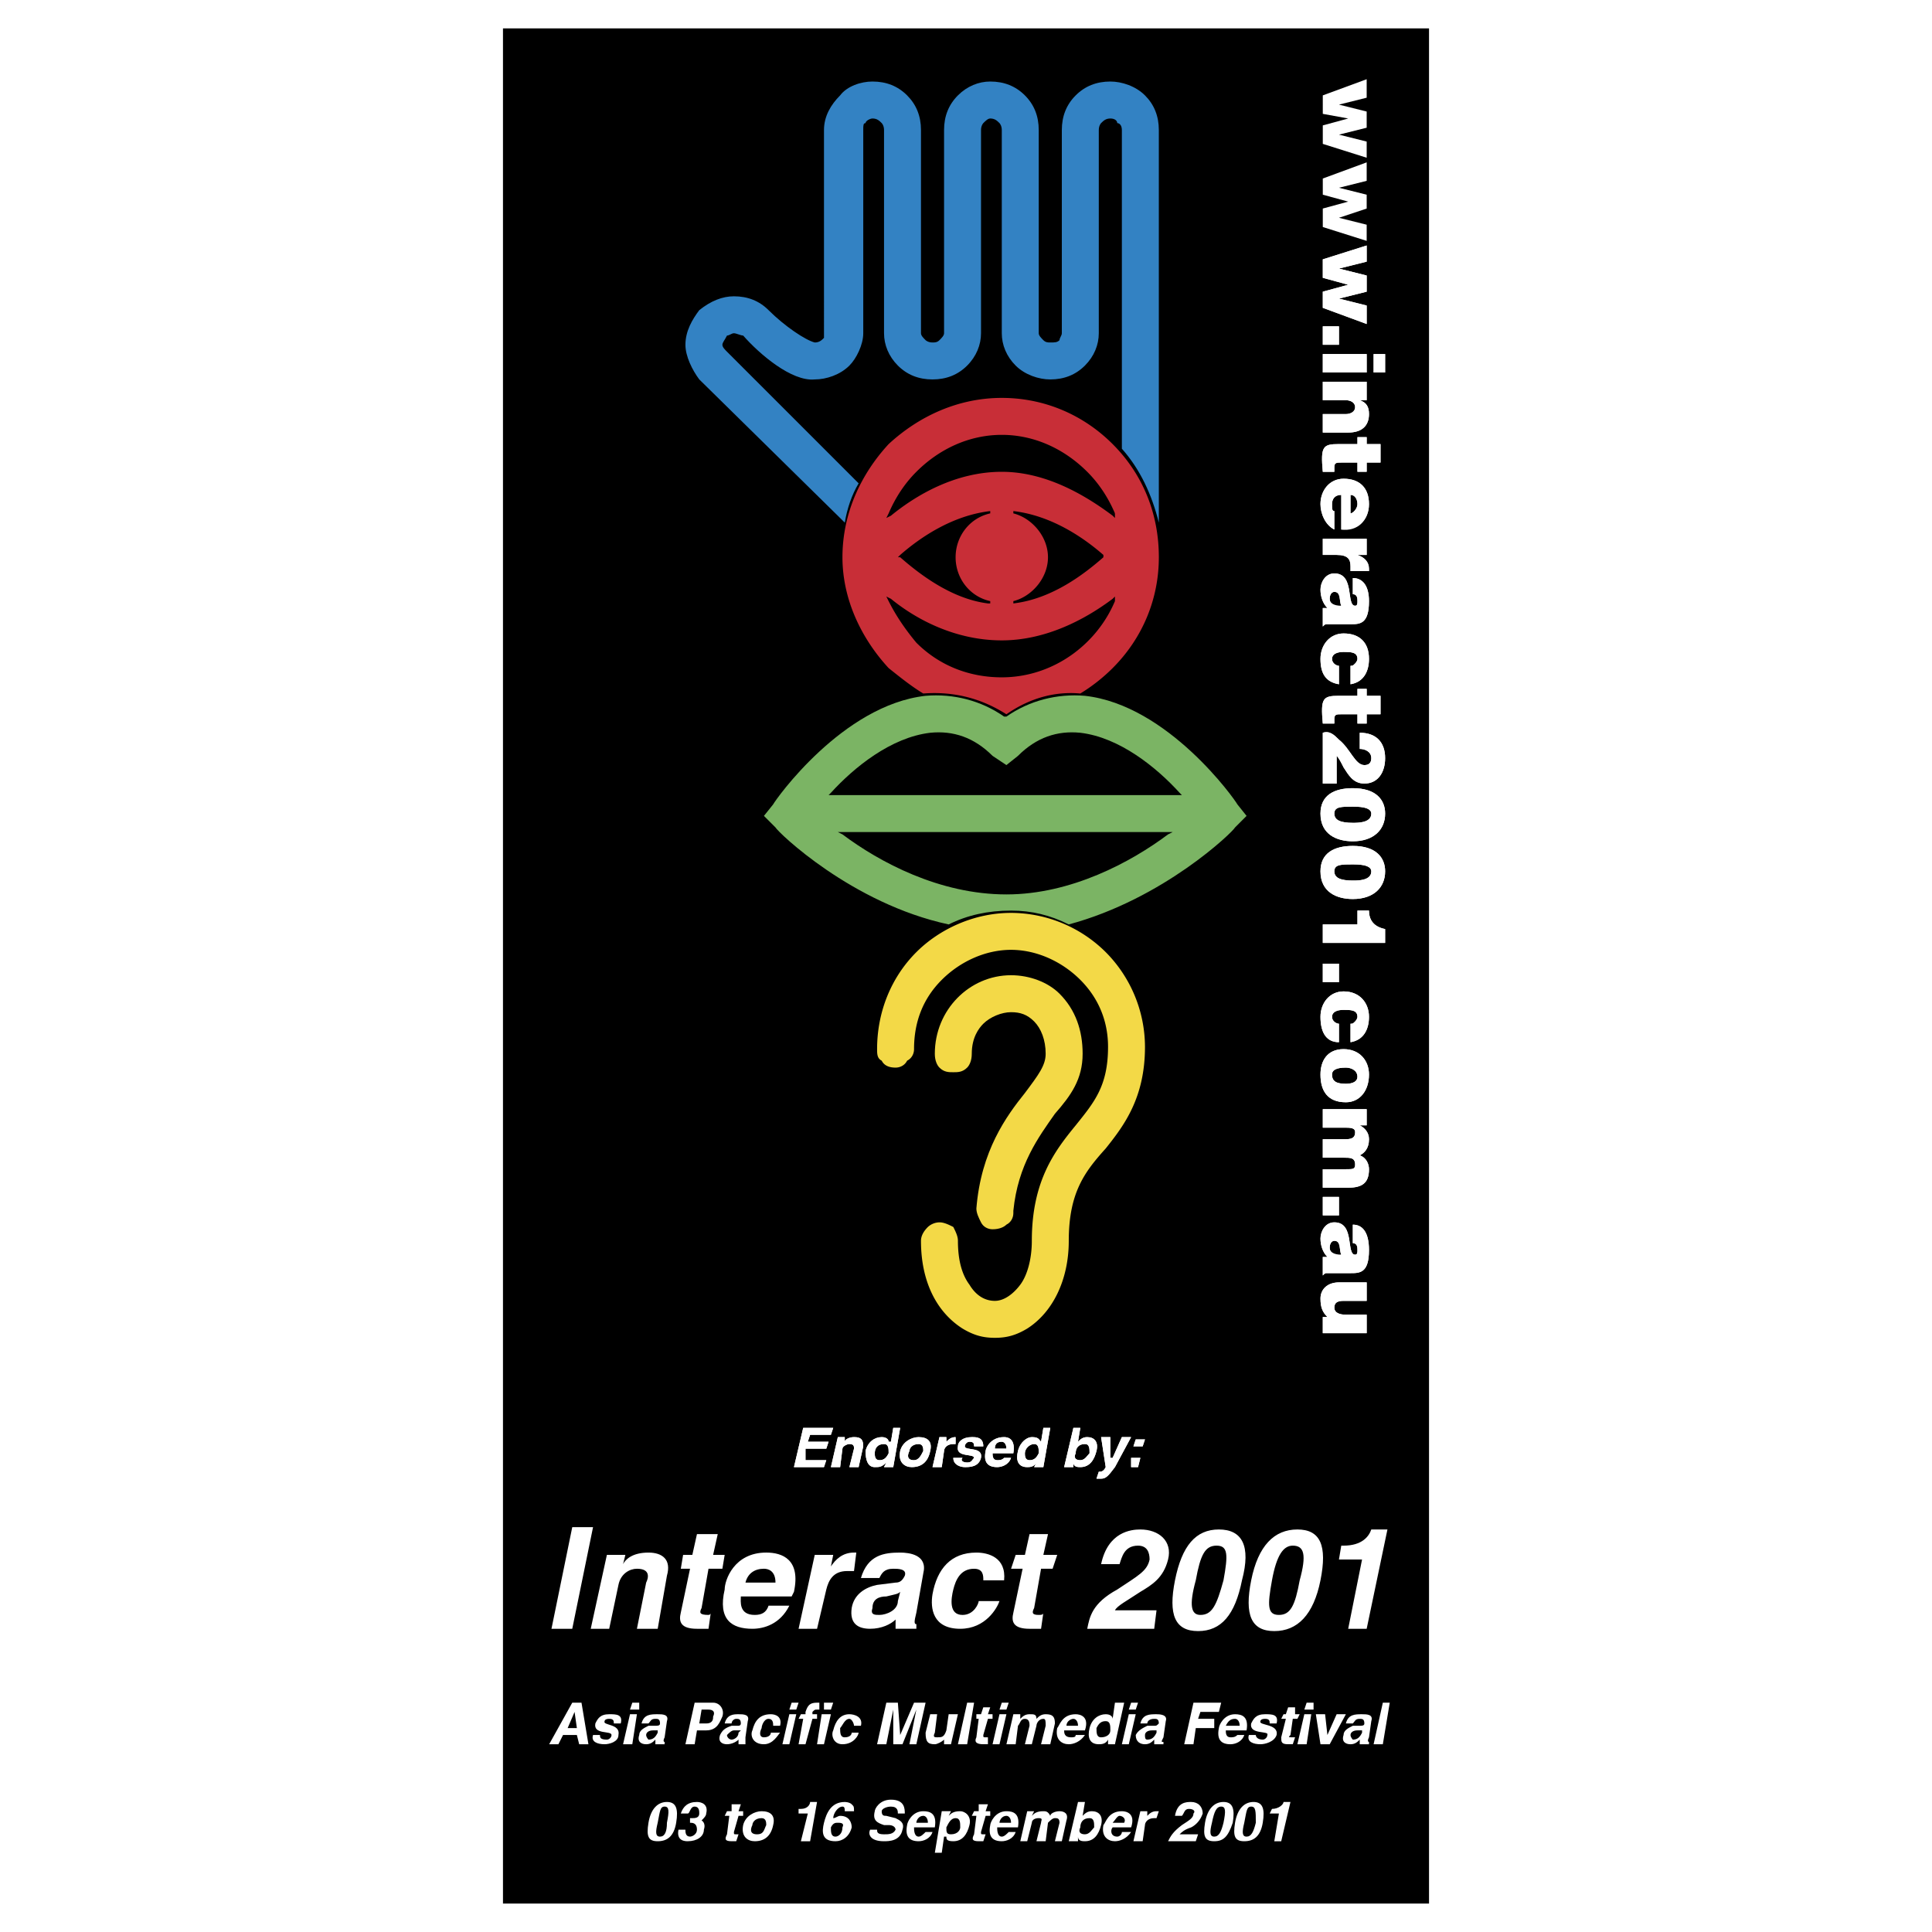 <svg xmlns="http://www.w3.org/2000/svg" width="2500" height="2500" viewBox="0 0 192.756 192.756"><g fill-rule="evenodd" clip-rule="evenodd"><path fill="#fff" d="M0 0h192.756v192.756H0V0z"/><path d="M50.182 2.834h92.392v187.087H50.182V2.834zm59.214 144.693h.461c.461 0 .691-.23 1.381-1.152l1.613-2.994h-.922l-.922 2.072h-.229v-2.072h-.922l.461 2.994c-.23.461-.461.461-.691.461l-.23.691zm-2.304-1.613c0 .461.461.461.691.461.922 0 1.383-.691 1.613-1.611.23-.922-.23-1.383-.922-1.383-.461 0-.691.23-.922.461l.23-1.383h-.691l-.922 3.916h.922v-.461h.001zm-5.53-1.15c-.23.92 0 1.611.922 1.611.23 0 .691 0 .922-.461l-.23.461h.92l.691-3.916h-.691l-.23 1.383c-.23-.23-.23-.461-.92-.461-.462 0-1.153.461-1.384 1.383zm-3.226 0c-.23 1.15.23 1.611 1.152 1.611.461 0 1.152-.23 1.383-.922h-.691c-.23.23-.461.23-.691.23-.461 0-.461-.461-.461-.691h2.074c.23-1.381-.461-1.611-.922-1.611-1.383 0-1.844 1.152-1.844 1.383zm-2.073 1.611c.46 0 1.381 0 1.612-.922.23-1.15-1.612-.689-1.612-1.15 0-.23.23-.461.46-.461.46 0 .46.23.46.461h.922c0-.922-.691-.922-1.151-.922-.922 0-1.383.461-1.383.922-.23 1.15 1.612.689 1.612 1.15-.229.23-.229.461-.69.461-.46 0-.691-.23-.46-.461h-.922c0 .692.691.922 1.152.922zm-6.451-1.611c-.23 1.15.461 1.611 1.152 1.611.922 0 1.613-.461 1.843-1.611.23-.922-.23-1.383-1.152-1.383-.692 0-1.613.461-1.843 1.383zm-3.457 0c0 .92.23 1.611.921 1.611.461 0 .691 0 1.152-.461l-.23.461h.922l.691-3.916h-.691l-.23 1.383h-.23c0-.23-.23-.461-.691-.461-.692 0-1.383.461-1.614 1.383zm26.497 1.611h.691l.23-.922h-.922v.922h.001zm-19.815 0h.922l.23-1.611c0-.23.23-.691.922-.691h.23v-.691c-.461 0-.691.23-.922.461v-.461h-.691l-.691 2.993zm-7.833-1.842l-.461 1.842h.921l.461-2.072c0-.691-.23-.922-.921-.922-.461 0-.922.23-.922.461v-.461h-.692l-.691 2.994h.921l.23-1.842c0-.23.461-.461.691-.461.463 0 .463.231.463.461zm-5.991 1.842h2.995l.23-.691h-2.074v-1.15h2.074l.23-.691h-2.073l.23-.691h2.074l.23-.691h-2.995l-.921 3.914zm33.869-2.072h.922l.23-.691h-.922l-.23.691zm18.893-11.291h4.379v-1.844h-2.074c-.691 0-1.152-.23-1.152-.689 0-.461.23-.691.922-.691h2.305v-1.844h-2.766c-1.152 0-1.844.691-1.844 1.613s.23 1.381.691 1.842h-.461v1.613zm-.231-9.446c0 .691.23 1.381.691 1.842h-.461v1.844c.23-.23.23-.23.461-.23h2.305c.922 0 1.844 0 1.844-2.305 0-1.842-.691-2.533-1.613-2.533v1.844c.461 0 .461.461.461.689 0 .23 0 .461-.23.461-.922 0 0-3.225-2.074-3.225-.923 0-1.384.922-1.384 1.613zm.231-2.304h1.613v-1.844h-1.613v1.844zm0-2.766h2.535c1.383 0 2.074-.461 2.074-1.842 0-.461-.23-1.152-.922-1.383.461-.23.922-.691.922-1.613 0-.691-.461-1.152-.922-1.383h.691v-1.613h-4.379v1.844h2.074c.691 0 1.152 0 1.152.461s-.23.691-.922.691h-2.305v1.844h2.074c.691 0 1.152 0 1.152.691 0 .461-.23.461-.922.461h-2.305v1.842h.003zm-.231-11.289c0 1.613.691 2.766 2.535 2.766 1.383 0 2.305-1.152 2.305-2.766 0-1.383-.922-2.535-2.535-2.535s-2.305 1.152-2.305 2.535zm0-5.76c0 1.383.461 2.535 1.844 2.535v-1.844c-.23 0-.691-.23-.691-.691s.461-.691 1.152-.691 1.383 0 1.383.691c0 .23-.23.461-.23.461-.23.23-.23.23-.461.23v1.844c1.383-.23 1.844-1.383 1.844-2.535 0-1.383-.922-2.535-2.535-2.535-1.384 0-2.306 1.152-2.306 2.535zm.231-3.457h1.613v-1.842h-1.613v1.842zm0-3.916h6.221v-1.382c-1.15-.23-1.611-.922-1.611-1.843h-1.152v1.382h-3.457v1.843h-.001zm-.231-7.142c0 2.074 1.613 2.765 3.227 2.765 2.074 0 3.225-1.152 3.225-2.765 0-1.382-.922-2.535-3.225-2.535-1.844 0-3.227.691-3.227 2.535zm0-5.761c0 2.074 1.613 2.765 3.227 2.765 2.074 0 3.225-1.152 3.225-2.765 0-1.382-.922-2.534-3.225-2.534-1.844 0-3.227.691-3.227 2.534zm2.305-4.608c.461.691.922 1.613 2.074 1.613 1.381 0 2.072-1.152 2.072-2.534 0-1.613-.922-2.535-2.533-2.535v1.613c.461 0 1.152.23 1.152.922 0 .461-.23.691-.691.691-.922 0-1.383-1.613-2.535-2.534-.461-.461-.922-.921-1.613-.691v5.069h1.383v-2.765c.23.23.46.691.691 1.151zm1.383-5.299v.922h.922v-.922h1.381v-1.843h-1.381v-.691h-.922v.691h-1.844c-1.613 0-1.844.23-1.613 2.765h1.152v-.461c0-.461.23-.461.691-.461h1.614zm-3.688-5.529c0 1.382.461 2.304 1.844 2.534v-1.843c-.23 0-.691-.23-.691-.691 0-.461.461-.691 1.152-.691s1.383 0 1.383.691c0 .23-.23.46-.23.46-.23.23-.23.23-.461.23v1.843c1.383-.23 1.844-1.382 1.844-2.534 0-1.613-.922-2.535-2.535-2.535-1.384.001-2.306 1.153-2.306 2.536zm0-6.912c0 .691.23 1.382.691 1.843h-.461v1.843c.23-.23.23-.23.461-.23h2.305c.922 0 1.844 0 1.844-2.304 0-1.612-.691-2.304-1.613-2.304v1.613c.461 0 .461.46.461.69 0 .23 0 .461-.23.461-.922 0 0-3.225-2.074-3.225-.923 0-1.384.921-1.384 1.613zm.231-3.456h1.383c1.152 0 1.383.461 1.383 1.152v.461h1.844v-.23c0-.691-.461-1.152-1.152-1.382h.922v-1.613h-4.379v1.612h-.001zm1.843-2.535c1.613.23 2.766-.921 2.766-2.535 0-1.612-.922-2.534-2.535-2.534-1.383 0-2.305 1.152-2.305 2.534 0 .922.461 2.074 1.383 2.535v-1.843c-.23 0-.23-.23-.23-.691 0-.46.23-.921.922-.921v3.455h-.001zm1.614-6.682v.921h.922v-.921h1.381v-1.843h-1.381v-.691h-.922v.691h-1.844c-1.613 0-1.844.23-1.613 2.765h1.152v-.461c0-.46.23-.46.691-.46h1.614v-.001zm-3.457-2.995h2.535c1.383 0 2.074-.691 2.074-1.843 0-.691-.23-1.152-.922-1.383h.691v-1.843h-4.379v1.843h2.305c.461 0 .922.23.922.691s-.461.691-.922.691h-2.305v1.844h.001zm5.07-5.99h1.15v-1.843h-1.15v1.843zm-5.07 0h4.379v-1.843h-4.379v1.843zm0-2.765h1.613v-1.843h-1.613V34.4zm0-8.525v1.843l2.535.691-2.535.691v1.613l4.379 1.613v-1.843l-2.766-.691 2.766-.691v-1.613l-2.766-.691 2.766-.691v-1.613l-4.379 1.382zm-24.653 119.117c0-.459.23-.92.922-.92.461 0 .461.461.461.92-.23.23-.461.691-.922.691s-.691-.23-.461-.691zm-5.068 0c0-.459.461-.92.922-.92.459 0 .459.461.459.92-.229.461-.459.691-.92.691s-.461-.46-.461-.691zm-14.977 0c0-.459.23-.92.922-.92.461 0 .461.461.461.92-.23.461-.461.691-.922.691s-.461-.46-.461-.691zm3.456-.228c0-.23.23-.691.922-.691.461 0 .461.461.461.691-.23.459-.461.92-.922.92-.692 0-.692-.461-.461-.92zm8.525-.231c0-.461.23-.691.691-.691.23 0 .461.23.461.691h-1.152zm33.408-20.045c0-.461.23-.691.461-.691.691 0 .461.92.691 1.381-.691 0-1.152-.231-1.152-.69zm.23-17.281c0-.461.461-.691 1.383-.691.461 0 1.152.23 1.152.922 0 .461-.461.691-1.152.691-.922 0-1.383-.231-1.383-.922zm2.075-19.354c-1.152 0-1.844-.23-1.844-.921 0-.691.691-.691 1.844-.691.461 0 1.844 0 1.844.691-.001.921-1.153.921-1.844.921zm0-5.76c-1.152 0-1.844-.23-1.844-.922s.691-.691 1.844-.691c.461 0 1.844 0 1.844.691-.001.922-1.153.922-1.844.922zm-2.305-22.349c0-.46.23-.691.461-.691.691 0 .461.921.691 1.382-.691 0-1.152-.23-1.152-.691zm2.074-10.368c.461 0 .691.461.691.921 0 .461-.461.922-.691.922v-1.843z"/><path d="M69.767 37.856c-.691-.921-1.382-2.304-1.382-3.456 0-1.382.691-2.534 1.382-3.456 1.152-.922 2.304-1.382 3.456-1.382 1.382 0 2.535.46 3.456 1.382v-.23.23-.23.23c1.613 1.613 3.687 2.995 4.608 3.226.461 0 .691-.23.922-.461V12.973c0-1.382.691-2.535 1.612-3.457.691-.921 2.074-1.382 3.226-1.382 1.383 0 2.535.46 3.456 1.382.922.922 1.383 2.074 1.383 3.457v20.275c0 .23.23.46.461.691 0 0 .23.23.691.23.23 0 .461 0 .691-.23s.46-.461.46-.691h-.23.23V12.973h-.23.23c0-1.382.461-2.535 1.383-3.457.921-.921 2.073-1.382 3.225-1.382 1.383 0 2.535.46 3.457 1.382.922.922 1.381 2.074 1.381 3.457v20.275c0 .23.23.46.461.691s.461.23.691.23c.461 0 .691 0 .922-.23 0-.23.23-.461.23-.691h-.23.23V12.973h-.23.23c0-1.382.461-2.535 1.383-3.457.922-.921 2.074-1.382 3.457-1.382 1.15 0 2.533.46 3.455 1.382.922.922 1.383 2.074 1.383 3.457v39.168c-.691-2.765-1.844-5.3-3.688-7.373V12.973h-.23.23c0-.461-.23-.691-.461-.691 0-.23-.23-.46-.689-.46v.23-.23c-.461 0-.691.23-.922.46 0 0-.23.23-.23.691v20.275c0 1.152-.461 2.304-1.383 3.226s-2.074 1.382-3.457 1.382v.23-.23c-1.152 0-2.533-.461-3.455-1.382v.23-.23c-.922-.921-1.383-2.074-1.383-3.226V12.973c0-.461-.23-.691-.23-.691h-.23.23c-.23-.23-.461-.46-.922-.46v.23-.23c-.23 0-.461.23-.691.46 0 0-.23.23-.23.691v20.275c0 1.152-.461 2.304-1.382 3.226-.921.921-2.074 1.382-3.456 1.382v.23-.23c-1.382 0-2.535-.461-3.456-1.382S88.2 34.4 88.2 33.248V12.973c0-.461-.23-.691-.23-.691-.23-.23-.461-.46-.922-.46v.23-.23c-.23 0-.691.23-.691.46-.23 0-.23.23-.23.691v20.275c0 1.152-.691 2.535-1.382 3.226-.922.921-2.304 1.382-3.456 1.382v.23-.23c-2.304.23-5.529-2.534-7.143-4.378-.23 0-.691-.23-.921-.23s-.461.23-.691.23c-.23.461-.46.691-.46.922s.23.461.46.691l13.133 13.133c-.691 1.152-1.152 2.534-1.382 3.917L69.767 37.856z" fill="#3382c3"/><path d="M92.116 69.191c-1.152-.691-2.304-1.613-3.456-2.535v.23-.23c-2.765-2.996-4.608-6.912-4.608-11.059 0-4.378 1.843-8.295 4.608-11.29 2.995-2.765 6.912-4.608 11.29-4.608 4.146 0 8.064 1.613 11.059 4.608h.23-.23c2.996 2.995 4.609 6.912 4.609 11.29 0 4.147-1.613 8.063-4.609 11.059a17.37 17.37 0 0 1-3.225 2.535c-2.535-.23-5.068.46-7.373 2.073-2.536-1.613-5.3-2.304-8.295-2.073zm7.833-1.613c5.068 0 9.447-3.226 11.289-7.604v-.46l-.23.23c-2.764 2.074-6.682 4.147-11.059 4.147v.23-.23c-4.608 0-8.525-2.073-11.059-4.147l-.461-.23.23.46c.691 1.383 1.613 2.765 2.765 4.147 2.305 2.305 5.3 3.457 8.525 3.457v-.23.23zm1.153-7.373c3.916-.46 7.143-2.995 8.986-4.607v-.23l-.23.23.23-.23c-1.844-1.613-5.07-3.917-8.986-4.378v.23c1.844.461 3.455 2.304 3.455 4.378 0 2.073-1.611 3.917-3.455 4.377v.23-.23.23zm-2.305-.231v.23-.23zm0 .231v-.23c-2.073-.46-3.456-2.304-3.456-4.377h-.23.23c0-2.074 1.382-3.917 3.456-4.378v-.23c-3.917.461-7.142 2.765-8.985 4.378v.23-.23l-.23.23h.23c1.843 1.613 5.069 4.147 8.755 4.607h.23zm12.211-8.986v.23l.23.23v-.461h-.23v.001zm-22.579.461l.461-.23c2.534-2.074 6.451-4.378 11.059-4.378 4.377 0 8.295 2.304 11.059 4.378v-.23h.23c-.689-1.613-1.611-2.995-2.764-4.147h-.23.23c-2.305-2.304-5.299-3.687-8.525-3.687s-6.221 1.383-8.525 3.687c-1.152 1.152-2.074 2.535-2.765 4.147l-.23.46zm12.673 8.294zm0-8.985v.23-.23zm-2.305 0v.23-.23zm0 0z" fill="#c82e37"/><path d="M77.37 82.554l-1.152-1.152.922-1.152v-.23.23c.23-.46 6.912-9.907 15.207-10.829h-.23.23c2.765-.23 5.529.461 7.833 2.074h.23c2.305-1.613 5.068-2.304 7.834-2.074 8.295.922 14.977 10.368 15.207 10.829l.23-.23-.23.23.92 1.152-1.15 1.152c-.23.46-7.143 7.143-16.59 9.677-1.844-.922-3.686-1.382-5.76-1.382-2.305 0-4.378.46-6.221 1.382-9.677-2.074-17.05-9.216-17.28-9.677zm23.04 6.682c6.451 0 12.441-3.226 16.129-5.991l.459-.23h-.459v.23-.23H83.59l.461.23c3.687 2.765 9.678 5.991 16.359 5.991zm17.279-10.138v.23h.23l-.23-.23zm0 .23v-.23c-2.303-2.534-5.99-5.529-9.906-5.99v.23-.23c-2.305-.23-4.377.461-6.221 2.304l-1.152.921-1.383-.921c-1.844-1.843-3.917-2.534-6.221-2.304v.23-.23c-3.917.461-7.603 3.456-9.907 5.99l-.23.23h35.02zm-17.509-7.833h.23-.23zm-24.193 9.907z" fill="#7bb464"/><path d="M96.033 132.551c-2.535-1.613-4.147-4.607-4.147-8.754 0-.461.23-.922.691-1.383a1.76 1.76 0 0 1 1.152-.461c.46 0 .921.23 1.382.461.23.461.461.922.461 1.383 0 2.072.461 3.455 1.152 4.377.69 1.152 1.612 1.613 2.534 1.613s1.844-.691 2.535-1.613 1.152-2.535 1.152-4.377h-.23.23c0-5.992 2.303-8.986 4.377-11.521 1.844-2.303 3.227-3.916 3.227-7.834h-.23.23c0-2.533-.922-4.838-2.766-6.682-1.844-1.842-4.377-2.995-6.912-2.995v.23-.23c-2.535 0-5.069 1.152-6.912 2.995-1.843 1.844-2.765 4.148-2.765 6.912 0 .461-.23.922-.691 1.152-.23.461-.691.691-1.152.691-.691 0-1.152-.23-1.382-.691-.461-.23-.461-.691-.461-1.152h-.23.23c0-3.686 1.383-7.143 3.917-9.676 2.304-2.304 5.759-3.917 9.447-3.917a13.45 13.45 0 0 1 9.447 3.917h.23-.23a13.448 13.448 0 0 1 3.916 9.446c0 5.07-2.074 7.834-3.916 10.139-2.074 2.305-3.688 4.377-3.688 9.217 0 3.916-1.613 7.141-4.146 8.754-1.152.691-2.074.922-3.227.922s-2.074-.232-3.225-.923z" fill="#f3d947"/><path d="M99.027 122.645c-.461 0-.922-.23-1.152-.691s-.461-.922-.461-1.383c.461-5.76 2.996-9.217 4.84-11.52v-.23.23c1.381-1.844 2.072-2.766 2.072-3.918 0-1.381-.461-2.533-1.15-3.225-.691-.691-1.383-.922-2.305-.922-.922 0-2.074.461-2.766 1.152-.461.461-1.151 1.383-1.151 2.994 0 .691-.231 1.152-.461 1.383-.46.461-.921.461-1.382.461v.23-.23c-.461 0-.922 0-1.382-.461-.23-.23-.461-.691-.461-1.383h-.23.23c0-4.377 3.456-7.834 7.604-7.834 1.844 0 3.686.691 4.838 1.844 1.613 1.613 2.305 3.688 2.305 5.99 0 2.535-1.152 4.148-2.766 5.99-1.613 2.305-3.686 5.07-4.146 9.678v.23c0 .461-.23.922-.691 1.152-.232.232-.693.463-1.385.463z" fill="#f3d947"/><path fill="#fff" d="M133.588 13.433l2.766.692v1.612l-4.379-1.382v-1.843l2.535-.691-2.535-.461V9.516l4.379-1.612v1.843l-2.766.691 2.766.691v1.613l-2.766.691zM133.588 21.728l2.766.691v1.613l-4.379-1.383v-1.843l2.535-.691-2.535-.691v-1.613l4.379-1.613v1.844l-2.766.691 2.766.691v1.382l-2.766.922zM131.975 30.713v-1.612l2.535-.691-2.535-.692v-1.843l4.379-1.382v1.612l-2.766.691 2.766.692v1.613l-2.766.691 2.766.691v1.843l-4.379-1.613zM131.975 32.557h1.613V34.4h-1.613v-1.843zM137.045 35.322h1.15v1.843h-1.15v-1.843zm-5.07 0h4.379v1.843h-4.379v-1.843zM131.975 43.155v-1.843h2.305c.461 0 .922-.23.922-.691s-.461-.691-.922-.691h-2.305v-1.843h4.379v1.843h-.691c.691.23.922.691.922 1.383 0 1.152-.691 1.843-2.074 1.843h-2.536v-.001zM135.432 47.072v-.922h-1.613c-.461 0-.691 0-.691.46v.461h-1.152c-.23-2.534 0-2.765 1.613-2.765h1.844v-.691h.922v.691h1.381v1.843h-1.381v.921h-.923v.002zM133.818 52.832v-3.456c-.691 0-.922.461-.922.921 0 .461 0 .691.23.691v1.843c-.922-.46-1.383-1.613-1.383-2.535 0-1.382.922-2.534 2.305-2.534 1.613 0 2.535.922 2.535 2.534.001 1.615-1.151 2.536-2.765 2.536zm.922-1.613c.23 0 .691-.461.691-.922 0-.46-.23-.921-.691-.921v1.843zM134.74 56.979v-.461c0-.691-.23-1.152-1.383-1.152h-1.383v-1.613h4.379v1.613h-.922c.691.23 1.152.691 1.152 1.382v.23h-1.843v.001zM131.975 62.509v-1.843h.461c-.461-.461-.691-1.152-.691-1.843 0-.691.461-1.613 1.383-1.613 2.074 0 1.152 3.225 2.074 3.225.23 0 .23-.23.23-.461 0-.23 0-.69-.461-.69V57.67c.922 0 1.613.691 1.613 2.304 0 2.304-.922 2.304-1.844 2.304h-2.305c-.23 0-.23 0-.46.231zm.691-2.765c0 .691.691.921 1.152.691-.23-.461 0-1.382-.691-1.382-.231 0-.461.231-.461.691zM131.744 65.735c0-1.383.922-2.535 2.305-2.535 1.613 0 2.535.921 2.535 2.535 0 1.152-.461 2.304-1.844 2.534v-1.843c.23 0 .23 0 .461-.23 0 0 .23-.23.23-.46 0-.691-.691-.691-1.383-.691s-1.152.23-1.152.691c0 .46.461.691.691.691v1.843c-1.382-.231-1.843-1.153-1.843-2.535zM135.432 72.186v-.922h-1.613c-.461 0-.691 0-.691.461v.461h-1.152c-.23-2.535 0-2.765 1.613-2.765h1.844v-.691h.922v.691h1.381v1.843h-1.381v.922h-.923zM134.049 76.563c-.23-.46-.461-.921-.691-1.152v2.765h-1.383v-5.069c.691-.23 1.152.23 1.613.691 1.152.921 1.613 2.534 2.535 2.534.461 0 .691-.23.691-.691 0-.691-.691-.922-1.152-.922v-1.613c1.611 0 2.533.922 2.533 2.535 0 1.382-.691 2.534-2.072 2.534-1.152.001-1.613-.92-2.074-1.612zM131.744 81.171c0-1.843 1.383-2.534 3.227-2.534 2.303 0 3.225 1.152 3.225 2.534 0 1.613-1.15 2.765-3.225 2.765-1.614 0-3.227-.691-3.227-2.765zm1.383 0c0 .691.691.922 1.844.922.461 0 1.844 0 1.844-.922 0-.691-1.383-.691-1.844-.691-1.153 0-1.844 0-1.844.691zM131.744 86.932c0-1.843 1.383-2.535 3.227-2.535 2.303 0 3.225 1.152 3.225 2.535 0 1.613-1.15 2.765-3.225 2.765-1.614 0-3.227-.692-3.227-2.765zm1.383 0c0 .691.691.921 1.844.921.461 0 1.844 0 1.844-.921 0-.691-1.383-.691-1.844-.691-1.153-.001-1.844-.001-1.844.691zM131.975 94.074v-1.843h3.457v-1.382h1.152c0 .921.461 1.613 1.611 1.843v1.382h-6.22zM131.975 96.148h1.613v1.842h-1.613v-1.842zM131.744 101.447c0-1.383.922-2.535 2.305-2.535 1.613 0 2.535 1.152 2.535 2.535 0 1.152-.461 2.305-1.844 2.535v-1.844c.23 0 .23 0 .461-.23 0 0 .23-.23.23-.461 0-.691-.691-.691-1.383-.691s-1.152.23-1.152.691.461.691.691.691v1.844c-1.382 0-1.843-1.152-1.843-2.535zM131.744 107.207c0-1.383.691-2.535 2.305-2.535s2.535 1.152 2.535 2.535c0 1.613-.922 2.766-2.305 2.766-1.843 0-2.535-1.153-2.535-2.766zm1.152 0c0 .691.461.922 1.383.922.691 0 1.152-.23 1.152-.691 0-.691-.691-.922-1.152-.922-.922 0-1.383.23-1.383.691zM131.975 118.496v-1.842h2.305c.691 0 .922 0 .922-.461 0-.691-.461-.691-1.152-.691h-2.074v-1.844h2.305c.691 0 .922-.23.922-.691s-.461-.461-1.152-.461h-2.074v-1.844h4.379v1.613h-.691c.461.23.922.691.922 1.383 0 .922-.461 1.383-.922 1.613.691.23.922.922.922 1.383 0 1.381-.691 1.842-2.074 1.842h-2.538zM131.975 119.418h1.613v1.844h-1.613v-1.844zM131.975 127.252v-1.844h.461c-.461-.461-.691-1.15-.691-1.842s.461-1.613 1.383-1.613c2.074 0 1.152 3.225 2.074 3.225.23 0 .23-.23.23-.461 0-.229 0-.689-.461-.689v-1.844c.922 0 1.613.691 1.613 2.533 0 2.305-.922 2.305-1.844 2.305h-2.305c-.23-.001-.23-.001-.46.23zm.691-2.764c0 .689.691.92 1.152.689-.23-.461 0-1.381-.691-1.381-.231.001-.461.231-.461.692zM131.975 133.012v-1.613h.461c-.461-.461-.691-.92-.691-1.842s.691-1.613 1.844-1.613h2.766v1.844h-2.305c-.691 0-.922.23-.922.691 0 .459.461.689 1.152.689h2.074v1.844h-4.379zM57.094 162.504h-2.073l2.073-10.139h2.074l-2.074 10.139zM65.619 162.504h-2.074l.922-4.607c.23-.461.461-1.383-.922-1.383-.691 0-1.612.461-1.843 1.613l-.922 4.377h-1.843l1.612-7.373h1.844l-.23.922c.23-.461.921-1.152 2.534-1.152 1.382 0 2.304.691 1.843 2.305l-.921 5.298zM71.149 155.131h1.152l-.23 1.383h-1.383l-.691 3.916c-.23.461-.23.691.691.691 0 0 .23 0 .23-.23l-.23 1.613h-1.151c-1.613 0-1.843-.691-1.613-1.613l.921-4.377h-.921l.23-1.383h.921l.461-2.074h2.074l-.461 2.074zM74.375 157.896c.23-.922.922-1.383 1.843-1.383.461 0 1.152.23 1.152 1.383h-2.995zm2.304 2.303c-.23.691-.691.922-1.382.922-1.613 0-1.383-1.383-1.383-1.844h5.069l.23-.461c.691-3.225-1.152-3.916-2.765-3.916-3.226 0-4.147 2.766-4.147 3.686-.691 2.996.691 3.918 2.765 3.918 1.152 0 2.765-.461 3.687-2.305h-2.074zM81.287 155.131h1.843l-.23 1.152c.461-.691 1.152-1.383 2.304-1.383h.23l-.23 1.844h-.691c-1.382 0-1.843.922-2.073 1.842l-.922 3.918h-1.843l1.612-7.373zM89.581 159.738c0 .922-1.152 1.383-1.843 1.383-.461 0-.922 0-.691-.691 0-.922.691-1.152 1.383-1.152.921-.23 1.152-.23 1.382-.461l-.231.921zm2.535-2.763c.461-1.844-1.383-2.074-2.304-2.074-1.613 0-3.226.23-3.917 2.535h1.843c.23-.461.461-.922 1.383-.922.46 0 1.382 0 1.152.691-.23.461-.461.691-.922.691l-1.843.23c-1.152.229-2.304.92-2.534 2.303-.23 1.613.691 2.074 1.843 2.074 1.152 0 2.074-.461 2.535-.922v.922h2.074v-.461c-.23 0-.23-.23 0-1.152l.69-3.915zM99.719 159.738c-.23.691-1.383 2.766-3.917 2.766-2.765 0-2.996-2.074-2.765-3.457.461-2.533 1.843-4.146 4.377-4.146 1.152 0 2.996.461 2.766 2.766h-2.074c0-.461 0-1.152-.922-1.152-1.381 0-1.842 1.152-2.073 2.072-.23.922-.461 2.535.922 2.535 1.151 0 1.612-1.152 1.612-1.383h2.074v-.001zM104.096 155.131h1.383l-.461 1.383h-1.152l-.689 3.916c-.23.461-.23.691.459.691.23 0 .461 0 .461-.23l-.23 1.613H102.717c-1.613 0-1.844-.691-1.613-1.613l.922-4.377h-1.152l.461-1.383h.922l.461-2.074h1.842l-.464 2.074zM109.857 156.053c.691-3.227 2.994-3.457 3.916-3.457 1.844 0 3.225 1.152 2.766 2.996-.461 1.844-1.613 2.535-2.766 3.225-1.383.922-2.305 1.383-2.535 1.844h4.148l-.23 1.844h-6.682c.23-1.152.461-2.535 2.994-3.918 2.074-1.381 2.996-1.842 3.227-2.994 0-.691-.23-1.383-1.152-1.383-1.383 0-1.613 1.152-1.844 1.844h-1.842v-.001zM119.303 157.666c.461-2.535.922-3.457 2.074-3.457s1.152.922.691 3.457c-.691 2.533-1.152 3.455-2.305 3.455-.921 0-1.152-.922-.46-3.455zm-2.074 0c-.689 3.455 0 5.068 2.305 5.068s3.688-1.613 4.379-5.068c.92-3.457 0-5.07-2.305-5.07s-3.688 1.613-4.379 5.07zM126.906 157.666c.461-2.535 1.152-3.457 2.074-3.457 1.152 0 1.383.922.691 3.457-.461 2.533-.922 3.455-2.074 3.455s-1.152-.922-.691-3.455zm-2.074 0c-.691 3.455 0 5.068 2.305 5.068s3.918-1.613 4.607-5.068c.691-3.457 0-5.07-2.303-5.07-2.304 0-3.918 1.613-4.609 5.07zM133.818 154.209h.23c1.844 0 2.535-.922 2.766-1.613h1.611l-2.072 9.908h-1.844l1.383-6.912h-2.305l.231-1.383zM57.325 170.799l.23 1.611h-.921l.691-1.611zm-1.152 2.303h1.382l.23.922h.922l-.691-4.146h-.922l-2.304 4.146h.921l.462-.922zM61.242 171.949c0-.23 0-.461-.461-.461-.46 0-.46.23-.46.23-.23.461 1.613.23 1.382 1.383 0 .691-.922.922-1.382.922-.691 0-1.382-.23-1.152-.922h.691c0 .23 0 .461.691.461.23 0 .461-.23.461-.461 0-.461-1.843 0-1.613-1.152.23-.461.461-.92 1.382-.92.691 0 1.383 0 1.152.92h-.691zM63.545 171.029l-.46 2.994h-.921l.691-2.994h.69zm.231-.461h-.921l.23-.691h.691v.691zM65.619 172.871c-.23.461-.46.691-.921.691 0 0-.23-.23-.23-.461s.23-.461.691-.461h.46v.231zm.922-1.152c.23-.689-.46-.689-.921-.689-.691 0-1.382 0-1.613.92h.691c.23-.23.23-.461.691-.461.23 0 .461 0 .461.461 0 .23-.23.23-.461.23h-.691c-.461.23-.922.461-.922.922-.23.691.23.922.691.922s.691-.23.921-.461v.461h.922v-.23s-.23 0 0-.461l.231-1.614zM69.767 171.949l.23-1.381h.691c.461 0 .691.23.461.691 0 .229 0 .689-.691.689h-.691v.001zm-.231.692h.921c1.152 0 1.383-.922 1.613-1.381.23-.691-.23-1.383-.922-1.383h-1.843l-.921 4.146h.921l.231-1.382zM73.683 172.871c0 .461-.46.691-.691.691s-.461-.23-.461-.461c.23-.23.461-.461.691-.461h.691l-.23.231zm.922-1.152c.23-.689-.461-.689-.922-.689-.46 0-1.152 0-1.382.92h.691c0-.23.23-.461.461-.461.23 0 .46 0 .46.461 0 .23-.23.23-.23.23h-.691c-.691.23-.921.461-1.152.922-.23.691.23.922.691.922.461 0 .922-.23 1.152-.461v.461h.691v-.23-.461l.231-1.614zM77.831 172.871c-.23.23-.691 1.152-1.613 1.152-1.152 0-1.382-.922-1.152-1.383.23-.922.691-1.611 1.843-1.611.46 0 1.152.23.921 1.15h-.69c0-.23 0-.691-.461-.691s-.691.691-.691.922c-.23.461-.23.922.23.922.461 0 .691-.23.691-.461h.922zM79.444 171.029l-.691 2.994h-.691l.691-2.994h.691zm0-.461h-.691l.23-.691h.691l-.23.691zM80.365 174.023h-.691l.461-2.535h-.461l.23-.459h.461v-.23c.23-.691.46-.922 1.152-.922h.23v.691h-.23c-.23 0-.23 0-.461.23v.23h.461v.459h-.461l-.691 2.536zM82.899 171.029l-.691 2.994h-.691l.461-2.994h.921zm0-.461h-.691v-.691h.921l-.23.691zM85.664 172.871c0 .23-.46 1.152-1.613 1.152-.921 0-1.152-.922-.921-1.383.23-.922.691-1.611 1.613-1.611.461 0 1.382.23 1.152 1.15h-.691c0-.23-.23-.691-.461-.691-.461 0-.691.691-.922.922 0 .461 0 .922.461.922s.691-.23.691-.461h.691zM91.424 174.023h-.691l.691-3.455-1.382 3.455h-.921v-3.455l-.692 3.455h-.922l.922-4.146h1.152l.231 3.225 1.382-3.225h1.152l-.922 4.146zM94.88 174.023h-.691v-.461c-.23.23-.691.461-.921.461-.691 0-.921-.23-.921-1.152l.46-1.842h.691l-.23 1.842c-.23.461 0 .461.23.461.461 0 .691 0 .921-.691l.23-1.611h.922l-.691 2.993zM96.493 174.023h-.921l.921-4.146h.691l-.691 4.146zM98.566 171.029h.461v.459h-.461l-.461 1.613c0 .23 0 .23.23.23h.23v.691h-.461c-.691 0-.922-.23-.691-.691l.23-1.844h-.23v-.459h.461l.23-.691h.691l-.229.692zM100.41 171.029l-.691 2.994h-.691l.691-2.994h.691zm0-.461h-.691l.23-.691h.691l-.23.691zM104.787 174.023h-.922l.461-1.844c0-.461 0-.691-.23-.691-.461 0-.689.461-.689.691l-.461 1.844h-.691l.461-1.844c0-.23 0-.691-.461-.691s-.461.461-.691.691l-.23 1.844h-.922l.691-2.994h.691v.459c.23-.229.461-.459.922-.459s.691 0 .691.459c.229-.229.459-.459.92-.459.691 0 .922.23.922.92l-.462 2.074zM106.4 172.18c0-.461.461-.691.691-.691s.461.23.461.691H106.4zm.922.922c0 .23-.23.23-.461.23-.691 0-.691-.461-.691-.691h2.074c.461-1.381-.461-1.611-.922-1.611-1.383 0-1.613 1.15-1.844 1.381-.23 1.152.461 1.613 1.152 1.613.461 0 1.152-.23 1.613-.922h-.921zM109.396 172.41c.23-.461.461-.691.922-.691s.461.461.461.922-.461.691-.922.691-.461-.461-.461-.922zm2.764-2.533h-.922l-.23 1.611c0-.229-.229-.459-.689-.459-.691 0-1.383.459-1.613 1.381s0 1.613.922 1.613c.23 0 .691 0 .922-.461v.461h.689l.921-4.146zM113.312 171.029l-.691 2.994h-.691l.691-2.994h.691zm0-.461h-.691l.23-.691h.691l-.23.691zM115.387 172.871c-.23.461-.461.691-.922.691-.23 0-.23-.23-.23-.461s.23-.461.691-.461h.461v.231zm.922-1.152c.23-.689-.691-.689-.922-.689-.691 0-1.383 0-1.613.92h.691c0-.23.23-.461.691-.461.23 0 .461 0 .461.461-.23.23-.23.23-.461.23h-.691c-.461.23-.922.461-1.152.922 0 .691.461.922.922.922s.691-.23.922-.461v.461h.922v-.23c-.23 0-.23 0 0-.461l.23-1.614zM119.072 174.023h-.922l.922-4.146h2.766l-.231.922h-1.843l-.231.689h1.613v.922h-1.843l-.231 1.613zM122.299 172.18c.23-.461.461-.691.922-.691.23 0 .461.23.461.691h-1.383zm1.152.922c-.23.23-.461.23-.691.23-.461 0-.461-.461-.461-.691h2.072c.23-1.381-.459-1.611-1.15-1.611-1.152 0-1.613 1.15-1.613 1.381-.23 1.152.23 1.613 1.152 1.613.461 0 1.152-.23 1.381-.922h-.69zM126.676 171.949c0-.23 0-.461-.461-.461s-.461.23-.461.23c-.23.461 1.844.23 1.613 1.383-.23.691-1.152.922-1.613.922-.691 0-1.383-.23-1.152-.922h.691c0 .23.23.461.691.461.23 0 .461-.23.461-.461.23-.461-1.844 0-1.613-1.152.23-.461.461-.92 1.383-.92.691 0 1.383 0 1.152.92h-.691zM129.211 171.029h.461l-.23.459h-.461l-.23 1.613c-.23.23-.23.23.23.23h.23l-.23.691h-.461c-.691 0-.691-.23-.691-.691l.461-1.844h-.461l.23-.459h.23l.23-.691h.691v.692h.001zM130.824 171.029l-.461 2.994h-.922l.691-2.994h.692zm.231-.461h-.922l.23-.691h.691v.691h.001zM132.666 174.023h-.922l-.461-2.994h.922l.231 2.073.921-2.073h.922l-1.613 2.994zM135.893 172.871c-.23.461-.461.691-.922.691 0 0-.23-.23-.23-.461s.23-.461.691-.461h.461v.231zm.921-1.152c.23-.689-.461-.689-.922-.689-.691 0-1.383 0-1.613.92h.691c.23-.23.23-.461.691-.461.23 0 .461 0 .461.461 0 .23-.23.23-.461.23h-.691c-.461.23-.922.461-.922.922-.23.691.23.922.691.922s.691-.23.922-.461v.461h.922v-.23s-.23 0 0-.461l.231-1.614zM137.965 174.023h-.92l.92-4.146h.691l-.691 4.146zM65.619 181.857c.23-1.152.23-1.613.691-1.613.46 0 .46.461.23 1.613 0 .922-.23 1.383-.691 1.383s-.46-.461-.23-1.383zm-.921 0c-.23 1.383 0 1.844.921 1.844s1.613-.461 1.843-1.844 0-2.074-.922-2.074c-.921 0-1.612.692-1.842 2.074zM68.845 181.396h.23c.23 0 .691 0 .691-.461 0-.23 0-.691-.461-.691s-.461.691-.691.691h-.691c.23-.691.691-1.152 1.613-1.152.46 0 1.152.23.921 1.152 0 .23-.23.461-.461.691 0 0 .461.23.23.922 0 .691-.691 1.152-1.612 1.152-.23 0-1.152 0-.922-1.152h.691c0 .23 0 .691.46.691.23 0 .691-.23.691-.691 0-.691-.461-.691-.691-.691v-.461h.002zM73.683 180.705h.461v.461h-.461l-.46 1.613c0 .23 0 .23.23.23h.23l-.23.691h-.46c-.691 0-.691-.23-.461-.691l.23-1.844h-.46l.23-.461h.461v-.691h.921l-.231.692zM76.448 182.088c-.23.461-.23.922-.921.922-.691 0-.691-.461-.461-.922 0-.23.23-.691.921-.691.461-.001.461.46.461.691zm.692 0c.23-.922-.23-1.383-1.152-1.383-.691 0-1.613.461-1.843 1.383-.23 1.152.461 1.613 1.152 1.613.921 0 1.612-.461 1.843-1.613zM79.674 180.475h.23c.691 0 .921-.461.921-.691h.691l-.691 3.918h-.921l.691-2.766h-.922v-.461h.001zM84.051 182.318c0 .691-.461.922-.691.922-.461 0-.461-.461-.461-.922.23-.461.461-.461.691-.461.231 0 .692 0 .461.461zm1.153-1.613c0-.461 0-.461-.23-.691s-.691-.23-.691-.23c-1.382 0-1.843 1.152-2.073 2.074s-.23 1.844 1.152 1.844c.691 0 1.382-.461 1.613-1.383 0-.461-.23-1.152-1.152-1.152-.23 0-.46.23-.691.23 0-.461.46-1.152.921-1.152.23 0 .23.23.23.461h.921v-.001zM87.507 182.549c0 .23 0 .461.691.461.461 0 .922 0 1.152-.461 0-.23-.23-.461-.691-.461h-.461c-.691-.23-1.152-.461-.922-1.383 0-.23.461-1.152 1.613-1.152 1.382 0 1.382.922 1.382 1.383h-.691c0-.23 0-.691-.691-.691-.461 0-.922.23-.922.461 0 .461.23.461.461.461l.921.23c.461.23.922.461.691 1.152-.23 1.152-1.382 1.152-1.843 1.152-1.383 0-1.613-.691-1.383-1.152h.693zM91.424 181.857c0-.23.23-.691.691-.691.23 0 .461.23.461.691h-1.152zm.922.922c-.23.23-.461.461-.691.461-.461 0-.461-.691-.461-.922h2.074c.23-1.383-.461-1.613-1.152-1.613-1.152 0-1.613 1.152-1.613 1.383-.23 1.152.23 1.613 1.152 1.613.461 0 1.152-.23 1.382-.922h-.691zM94.419 182.318c.23-.461.461-.922.922-.922s.461.461.461.922c0 .23-.23.691-.922.691-.461.001-.461-.23-.461-.691zm.461-1.613h-.921l-.691 4.148h.691l.23-1.613h.23c0 .23 0 .461.691.461.922 0 1.382-.691 1.613-1.613.231-.922-.46-1.383-.921-1.383-.691 0-.922.23-1.152.461l.23-.461zM98.336 180.705h.461v.461h-.461l-.461 1.613c0 .23 0 .23.23.23h.23l-.23.691h-.46c-.69 0-.69-.23-.461-.691l.23-1.844h-.459l.229-.461h.461v-.691h.922l-.231.692zM99.719 181.857c0-.23.23-.691.691-.691.23 0 .461.23.461.691h-1.152zm.922.922c-.23.23-.461.461-.691.461-.461 0-.461-.691-.461-.922h2.074c.23-1.383-.461-1.613-1.152-1.613-1.152 0-1.613 1.152-1.613 1.383-.23 1.152.23 1.613 1.152 1.613.461 0 1.152-.23 1.383-.922h-.692zM105.939 183.701h-.691l.461-1.844c0-.461-.23-.461-.461-.461s-.461.23-.691.461l-.23 1.844h-.92l.459-1.844c0-.23.23-.461-.23-.461-.459 0-.689.23-.689.461l-.461 1.844h-.691l.691-2.996h.691l-.23.461c.23-.23.461-.461 1.15-.461.23 0 .461 0 .691.461 0-.23.461-.461.922-.461s.922.23.691.922l-.462 2.074zM109.166 182.318c-.23.23-.461.691-.922.691s-.691-.23-.461-.691c0-.461.23-.922.922-.922.461 0 .461.461.461.922zm-.922-2.535h-.691l-.922 3.918h.922v-.461c0 .461.461.461.691.461.922 0 1.383-.691 1.613-1.613s-.23-1.383-.922-1.383c-.461 0-.691.23-.922.461l.231-1.383zM112.852 182.779c-.461.691-1.152.922-1.613.922-.689 0-1.381-.461-1.15-1.613.23-.23.461-1.383 1.842-1.383.461 0 1.383.23.922 1.613h-1.844c-.229.23-.229.922.461.922.23 0 .461-.23.461-.461h.921zm-.692-.922c.23-.461-.23-.691-.461-.691s-.461.461-.691.691h1.152zM113.773 180.705h.691v.461c.23-.23.461-.461.922-.461h.23l-.23.691h-.23c-.691 0-.922.461-.922.691l-.23 1.613h-.922l.691-2.995zM117.229 181.166c.23-1.383 1.152-1.383 1.613-1.383.691 0 1.152.461 1.152 1.152-.23.691-.691 1.152-1.152 1.383-.691.23-.922.461-1.152.691h1.844l-.23.691h-2.764c.23-.461.459-.922 1.381-1.613.691-.461 1.152-.691 1.152-1.152.23-.23 0-.461-.461-.461s-.461.461-.691.691h-.692v.001zM120.916 181.857c.23-1.152.461-1.613.922-1.613s.461.461.23 1.613c-.23.922-.461 1.383-.922 1.383s-.46-.461-.23-1.383zm-.691 0c-.23 1.383 0 1.844.922 1.844s1.383-.461 1.844-1.844c.23-1.383 0-2.074-.922-2.074s-1.614.692-1.844 2.074zM124.141 181.857c.23-1.152.23-1.613.691-1.613s.461.461.461 1.613c-.23.922-.461 1.383-.922 1.383-.459 0-.459-.461-.23-1.383zm-.92 0c-.23 1.383 0 1.844.92 1.844.922 0 1.613-.461 1.844-1.844s0-2.074-.922-2.074-1.612.692-1.842 2.074zM126.906 180.475c.691 0 1.152-.461 1.152-.691h.691l-.922 3.918h-.691l.461-2.766h-.922l.231-.461zM79.213 146.375l.922-3.916h2.995l-.231.691h-2.073l-.23.692h2.073l-.23.691h-2.074v1.151h2.074l-.231.691h-2.995zM84.743 146.375l.461-1.842c0-.23 0-.461-.461-.461-.23 0-.691.23-.691.461l-.23 1.842h-.921l.691-2.994h.691v.461c0-.23.461-.461.922-.461.691 0 .921.23.921.922l-.461 2.072h-.922zM86.355 144.764c.23-.922.921-1.383 1.613-1.383.461 0 .691.23.691.461h.23l.23-1.383h.691l-.691 3.916h-.922l.23-.461c-.461.461-.691.461-1.152.461-.689 0-.92-.691-.92-1.611zm.922.228c0 .23 0 .691.461.691s.691-.23.922-.691c0-.459 0-.92-.461-.92-.692 0-.922.461-.922.92zM89.812 144.764c.23-.922 1.152-1.383 1.843-1.383.922 0 1.382.461 1.152 1.383-.23 1.15-.921 1.611-1.843 1.611-.692 0-1.383-.461-1.152-1.611zm.921 0c-.23.459-.23.92.461.92.461 0 .691-.461.922-.92 0-.23 0-.691-.461-.691-.692-.001-.922.46-.922.691zM93.037 146.375l.691-2.994h.691v.461c.23-.23.461-.461.922-.461v.691h-.23c-.691 0-.922.461-.922.691l-.23 1.611h-.922v.001zM95.111 145.453h.922c-.23.23 0 .461.46.461.461 0 .461-.23.69-.461 0-.461-1.842 0-1.612-1.15 0-.461.461-.922 1.383-.922.459 0 1.151 0 1.151.922h-.922c0-.23 0-.461-.46-.461-.23 0-.46.23-.46.461 0 .461 1.842 0 1.612 1.15-.23.922-1.151.922-1.612.922-.461 0-1.152-.23-1.152-.922zM98.336 144.764c0-.23.461-1.383 1.844-1.383.461 0 1.152.23.922 1.611h-2.074c0 .23 0 .691.461.691.23 0 .461 0 .691-.23h.691c-.23.691-.922.922-1.383.922-.922 0-1.383-.461-1.152-1.611zm.922-.231h1.152c0-.461-.23-.691-.461-.691-.461 0-.691.23-.691.691zM101.562 144.764c.23-.922.922-1.383 1.383-1.383.689 0 .689.23.92.461l.23-1.383h.691l-.691 3.916h-.92l.23-.461c-.23.461-.691.461-.922.461-.921 0-1.151-.691-.921-1.611zm.692.228c0 .23 0 .691.461.691s.691-.23.92-.691c0-.459 0-.92-.459-.92-.461 0-.922.461-.922.92zM107.092 145.914v.461h-.922l.922-3.916h.691l-.23 1.383c.23-.23.461-.461.922-.461.691 0 1.152.461.922 1.383-.23.92-.691 1.611-1.613 1.611-.231 0-.692 0-.692-.461zm.23-.922c-.23.461 0 .691.461.691s.691-.461.922-.691c0-.459 0-.92-.461-.92-.691 0-.922.461-.922.92zM109.396 147.527l.23-.691c.23 0 .461 0 .691-.461l-.461-2.994h.922v2.072h.229l.922-2.072h.922l-1.613 2.994c-.689.922-.92 1.152-1.381 1.152h-.461zM112.852 146.375v-.922h.922l-.23.922h-.692zm.23-2.072l.23-.691h.922l-.23.691h-.922z"/></g></svg>